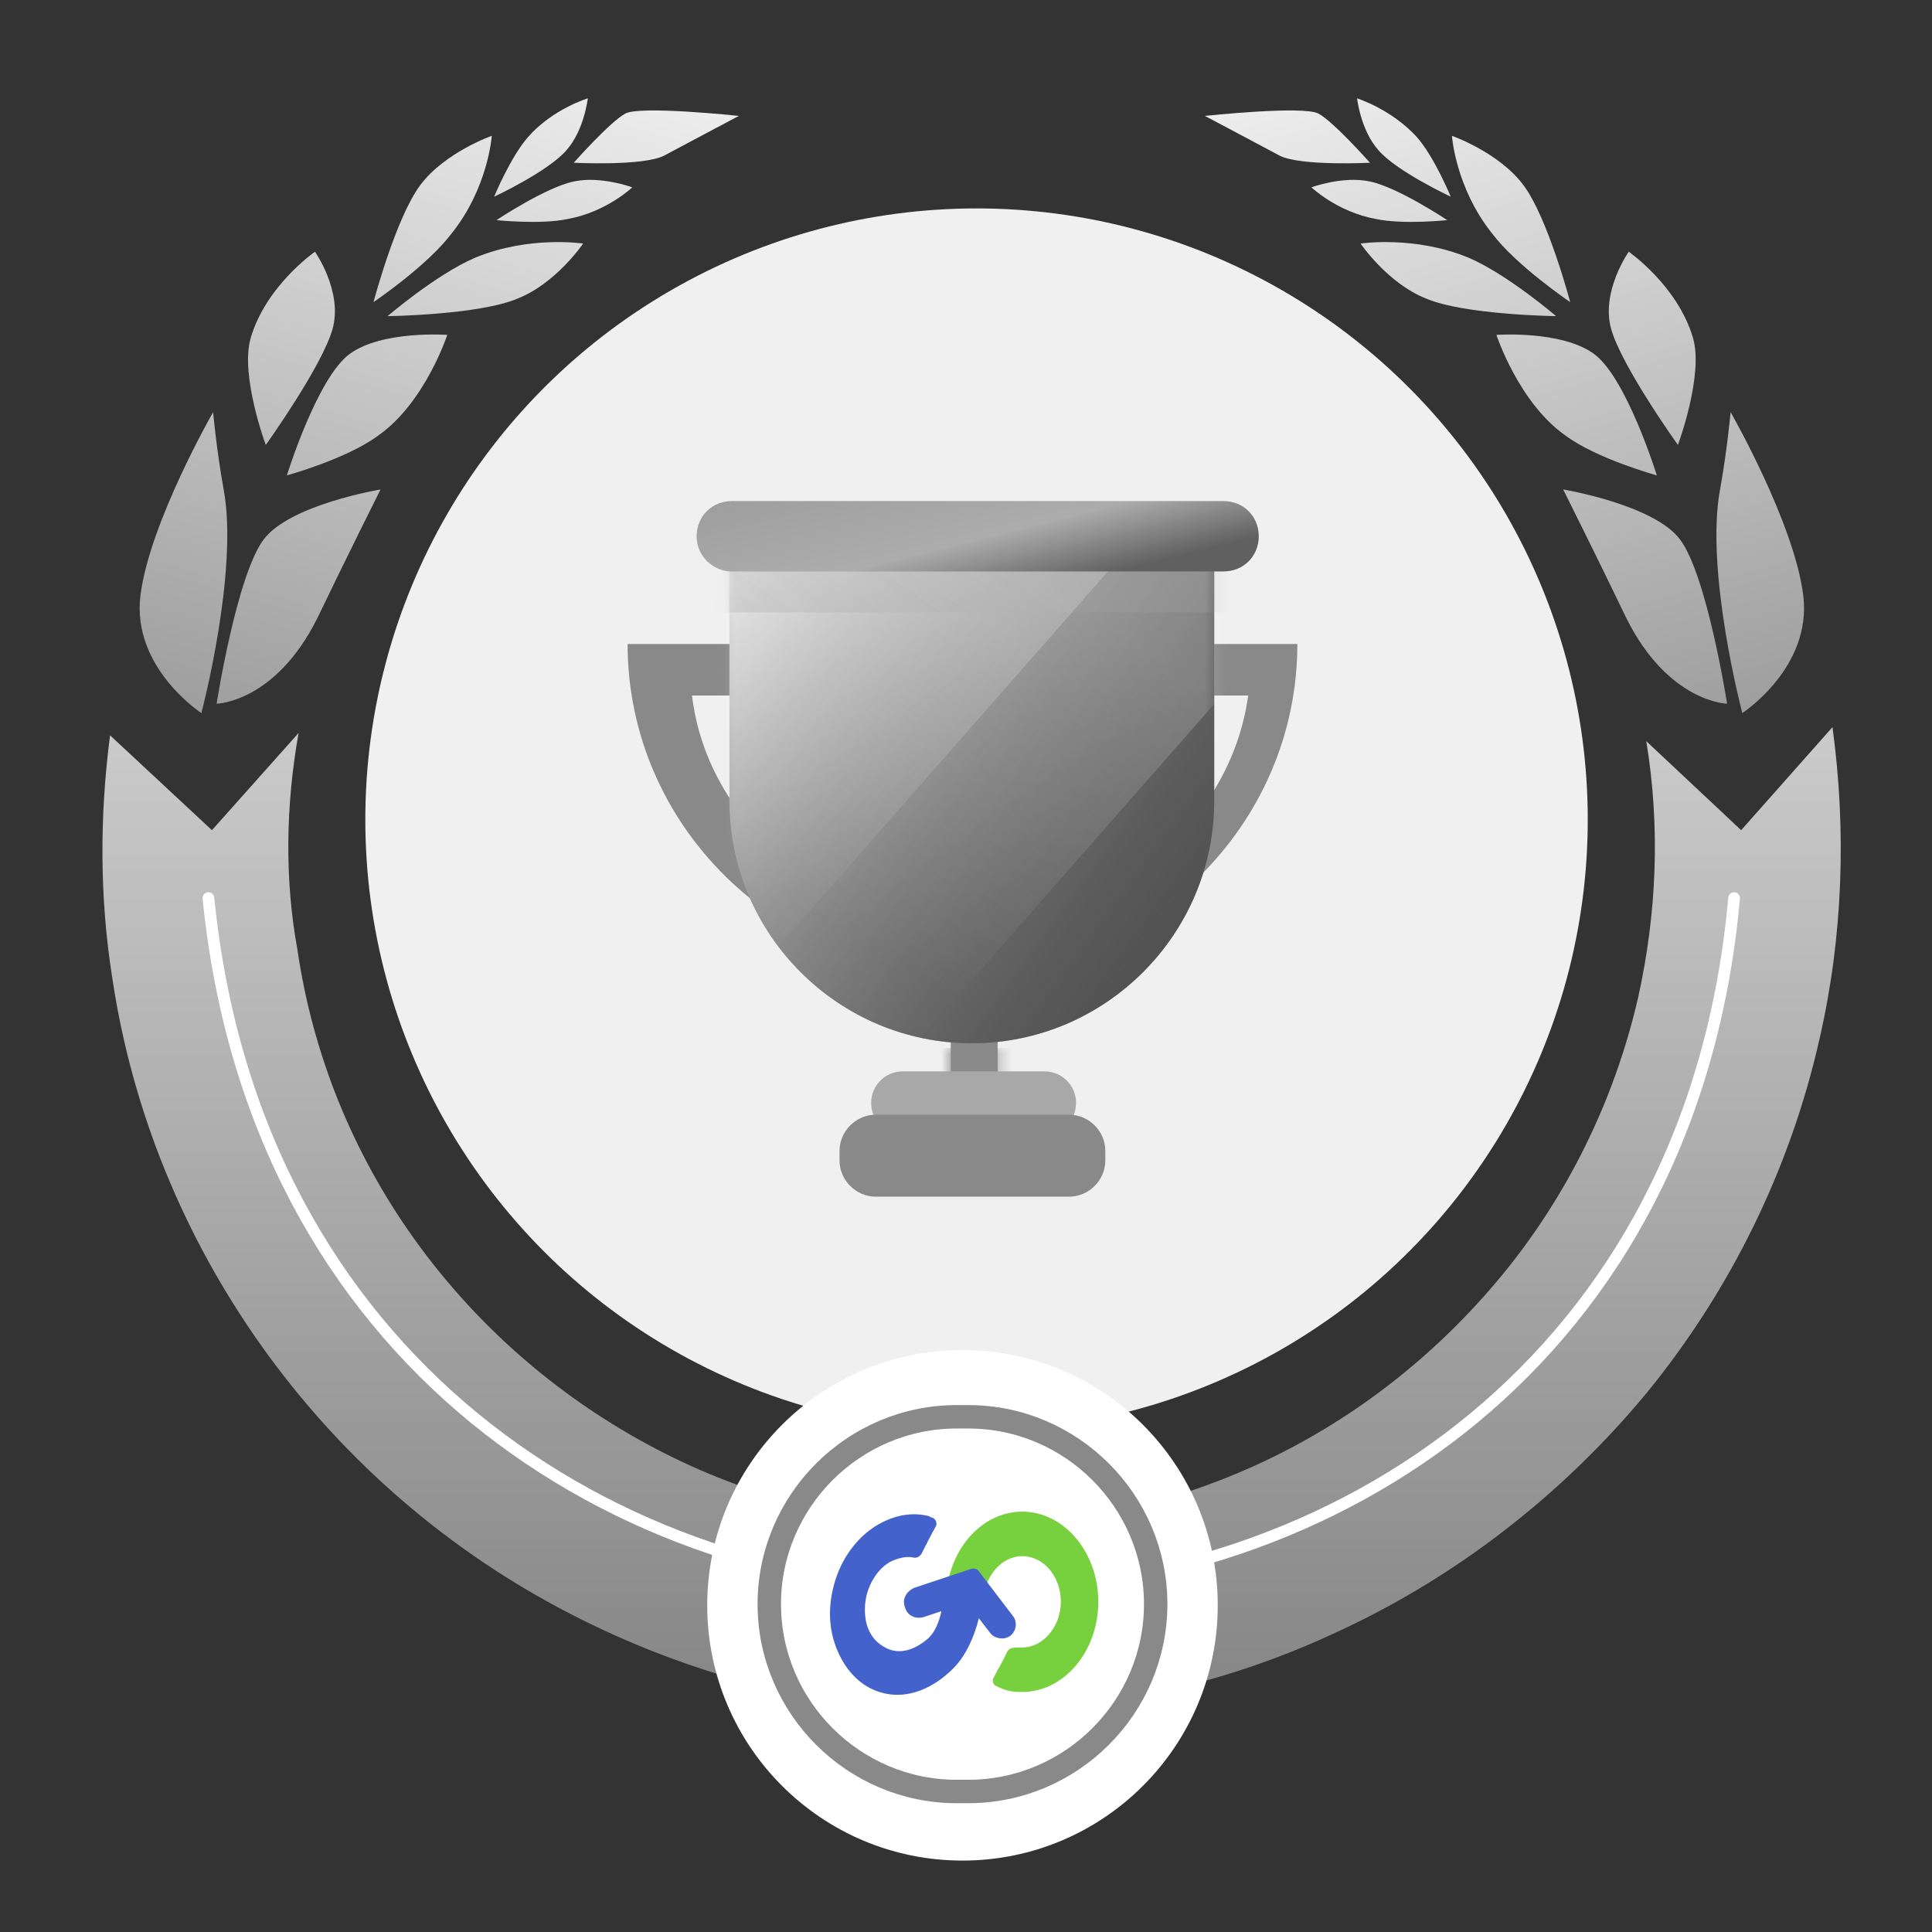 <?xml version="1.0" encoding="utf-8"?>
<!-- Generator: Adobe Illustrator 27.0.0, SVG Export Plug-In . SVG Version: 6.00 Build 0)  -->
<svg version="1.1" id="Layer_1" xmlns="http://www.w3.org/2000/svg" xmlns:xlink="http://www.w3.org/1999/xlink" x="0px" y="0px"
	 viewBox="0 0 165 165" enable-background="new 0 0 165 165" xml:space="preserve">
<rect x="0" y="0" width="165" height="165" fill="#333333" stroke="none"/>
<g>
	<g>
		<defs>
			<rect id="SVGID_1_" x="0.2" y="0.5" width="164" height="164"/>
		</defs>
		<clipPath id="SVGID_00000160881668208004745510000006414180906969829795_">
			<use xlink:href="#SVGID_1_"  overflow="visible"/>
		</clipPath>
		<g clip-path="url(#SVGID_00000160881668208004745510000006414180906969829795_)">
			<circle fill="#F0F0F0" cx="83.4" cy="70" r="52.2"/>
			<rect x="81.2" y="85.4" fill="#898989" width="4" height="9.8"/>
			<defs>
				<filter id="Adobe_OpacityMaskFilter" filterUnits="userSpaceOnUse" x="78.9" y="89.5" width="9.8" height="4">
					<feColorMatrix  type="matrix" values="1 0 0 0 0  0 1 0 0 0  0 0 1 0 0  0 0 0 1 0"/>
				</filter>
			</defs>
			
				<mask maskUnits="userSpaceOnUse" x="78.9" y="89.5" width="9.8" height="4" id="mask0_5553_2867_00000150090144453340619190000010683971627508925110_">
				<rect x="81.2" y="85.4" fill="#FFFFFF" filter="url(#Adobe_OpacityMaskFilter)" width="4" height="9.8"/>
			</mask>
			<g mask="url(#mask0_5553_2867_00000150090144453340619190000010683971627508925110_)">
				<g>
					<rect x="78.9" y="89.5" fill="#898989" width="9.8" height="4"/>
				</g>
			</g>
			<path fill="#A8A8A8" d="M77.1,91.5h12.1c1.5,0,2.7,1.2,2.7,2.7l0,0c0,1.5-1.2,2.7-2.7,2.7H77.1c-1.5,0-2.7-1.2-2.7-2.7l0,0
				C74.4,92.7,75.6,91.5,77.1,91.5z"/>
			<path fill="#898989" d="M74.8,95.2h16.5c1.7,0,3.1,1.4,3.1,3.1v0.8c0,1.7-1.4,3.1-3.1,3.1H74.8c-1.7,0-3.1-1.4-3.1-3.1v-0.8
				C71.7,96.6,73.1,95.2,74.8,95.2z"/>
			<g>
				<path fill-rule="evenodd" clip-rule="evenodd" fill="#898989" d="M82.2,83.1c-15.8,0-28.6-12.6-28.6-28.1h57.2
					C110.8,70.5,98,83.1,82.2,83.1z M82.8,78.8c-12.3,0-22.4-8.5-23.7-19.4h47.5C105.1,70.3,95,78.8,82.8,78.8z"/>
			</g>
			<g>
				<path fill-rule="evenodd" clip-rule="evenodd" fill="#898989" d="M62.3,44.4c0,0.1,0,0.1,0,0.2v23.8c0,11.4,9.3,20.7,20.7,20.7
					s20.7-9.3,20.7-20.7V44.6c0-0.1,0-0.1,0-0.2C103.7,44.4,62.3,44.4,62.3,44.4z"/>
				
					<linearGradient id="SVGID_00000078032591566515300090000017478088404478489234_" gradientUnits="userSpaceOnUse" x1="64.089" y1="961.863" x2="101.985" y2="989.497" gradientTransform="matrix(1 0 0 1 0 -914)">
					<stop  offset="0" style="stop-color:#FFFFFF;stop-opacity:0.894"/>
					<stop  offset="1" style="stop-color:#000000;stop-opacity:0.5"/>
				</linearGradient>
				
					<path fill-rule="evenodd" clip-rule="evenodd" fill="url(#SVGID_00000078032591566515300090000017478088404478489234_)" fill-opacity="0.8" d="
					M62.3,44.4c0,0.1,0,0.1,0,0.2v23.8c0,11.4,9.3,20.7,20.7,20.7s20.7-9.3,20.7-20.7V44.6c0-0.1,0-0.1,0-0.2
					C103.7,44.4,62.3,44.4,62.3,44.4z"/>
			</g>
			<defs>
				
					<filter id="Adobe_OpacityMaskFilter_00000105412688727137902100000011043293140485646508_" filterUnits="userSpaceOnUse" x="41.4" y="30.3" width="76.2" height="83">
					<feColorMatrix  type="matrix" values="1 0 0 0 0  0 1 0 0 0  0 0 1 0 0  0 0 0 1 0"/>
				</filter>
			</defs>
			
				<mask maskUnits="userSpaceOnUse" x="41.4" y="30.3" width="76.2" height="83" id="mask1_5553_2867_00000127741166051208338120000009769109879280952489_">
				
					<path fill-rule="evenodd" clip-rule="evenodd" fill="#FFFFFF" filter="url(#Adobe_OpacityMaskFilter_00000105412688727137902100000011043293140485646508_)" d="
					M62.3,44.4c0,0.1,0,0.1,0,0.2v23.8c0,11.4,9.3,20.7,20.7,20.7s20.7-9.3,20.7-20.7V44.6c0-0.1,0-0.1,0-0.2
					C103.7,44.4,62.3,44.4,62.3,44.4z"/>
			</mask>
			<g mask="url(#mask1_5553_2867_00000127741166051208338120000009769109879280952489_)">
				<g opacity="0.3">
					<rect x="58.2" y="39.5" fill="#898989" width="51.6" height="12.8"/>
				</g>
				<g opacity="0.2">
					
						<linearGradient id="SVGID_00000139983793285052083280000010354900720254504622_" gradientUnits="userSpaceOnUse" x1="69.343" y1="956.799" x2="49.907" y2="985.719" gradientTransform="matrix(1 0 0 1 0 -914)">
						<stop  offset="0" style="stop-color:#FFFFFF"/>
						<stop  offset="1" style="stop-color:#FFFFFF;stop-opacity:1.000000e-02"/>
					</linearGradient>
					<path fill-rule="evenodd" clip-rule="evenodd" fill="url(#SVGID_00000139983793285052083280000010354900720254504622_)" d="
						M102,40.4l-60.6,69l5.3-79.1L102,40.4z"/>
				</g>
				<g opacity="0.2">
					
						<linearGradient id="SVGID_00000091730579556544924190000012651553687578137534_" gradientUnits="userSpaceOnUse" x1="84.969" y1="960.661" x2="65.533" y2="989.58" gradientTransform="matrix(1 0 0 1 0 -914)">
						<stop  offset="0" style="stop-color:#FFFFFF"/>
						<stop  offset="1" style="stop-color:#FFFFFF;stop-opacity:1.000000e-02"/>
					</linearGradient>
					<path fill-rule="evenodd" clip-rule="evenodd" fill="url(#SVGID_00000091730579556544924190000012651553687578137534_)" d="
						M117.6,44.3l-60.6,69l5.3-79.1L117.6,44.3z"/>
				</g>
			</g>
			<g>
				<path fill-rule="evenodd" clip-rule="evenodd" fill="#898989" d="M59.5,45.8c0-1.7,1.3-3,3-3h42c1.7,0,3,1.3,3,3l0,0
					c0,1.7-1.3,3-3,3h-42C60.9,48.8,59.5,47.5,59.5,45.8L59.5,45.8z"/>
				
					<linearGradient id="SVGID_00000171700303467697653380000017027479191073545148_" gradientUnits="userSpaceOnUse" x1="81.395" y1="951.368" x2="84.922" y2="965.477" gradientTransform="matrix(1 0 0 1 0 -914)">
					<stop  offset="0" style="stop-color:#CCCCCC;stop-opacity:0.5"/>
					<stop  offset="0.611" style="stop-color:#FFFFFF;stop-opacity:0.5"/>
					<stop  offset="1" style="stop-color:#000000;stop-opacity:0.5"/>
				</linearGradient>
				
					<path fill-rule="evenodd" clip-rule="evenodd" fill="url(#SVGID_00000171700303467697653380000017027479191073545148_)" fill-opacity="0.6" d="
					M59.5,45.8c0-1.7,1.3-3,3-3h42c1.7,0,3,1.3,3,3l0,0c0,1.7-1.3,3-3,3h-42C60.9,48.8,59.5,47.5,59.5,45.8L59.5,45.8z"/>
			</g>
			
				<linearGradient id="SVGID_00000152949744044535128600000002244873334665176722_" gradientUnits="userSpaceOnUse" x1="82.978" y1="912.762" x2="82.978" y2="1060.289" gradientTransform="matrix(1 0 0 1 0 -914)">
				<stop  offset="0" style="stop-color:#FFFFFF"/>
				<stop  offset="1" style="stop-color:#858585"/>
			</linearGradient>
			<path fill-rule="evenodd" clip-rule="evenodd" fill="url(#SVGID_00000152949744044535128600000002244873334665176722_)" d="
				M25.5,62.6l-7.4,8.3l-8.7-8.1c-0.9,6.9-0.9,13.9,0.2,20.8c1.7,11.3,6.1,22,12.7,31.3s15.3,17,25.4,22.4s21.3,8.5,32.7,8.9
				s22.9-1.8,33.3-6.6c10.4-4.7,19.6-11.8,26.9-20.6c7.2-8.8,12.3-19.2,14.8-30.3c2-8.7,2.3-17.8,1.1-26.6l-7.8,8.8l-8.1-7.6
				c1.2,7.3,0.9,14.7-0.7,21.9c-2,8.7-6,16.9-11.7,23.8c-5.7,6.9-12.9,12.5-21.1,16.2s-17.2,5.5-26.2,5.1c-9-0.3-17.8-2.7-25.7-7
				S40.5,113,35.3,105.7c-5.2-7.3-8.6-15.7-9.9-24.6C24.3,75.1,24.4,68.8,25.5,62.6z"/>
			<path fill="none" stroke="#FFFFFF" stroke-linecap="round" d="M148.1,76.7c-7.1,79-122.4,78.9-130.3,0"/>
			<circle fill="#FFFFFF" cx="82.2" cy="137.1" r="21.8"/>
			
				<linearGradient id="SVGID_00000001642846577037946460000001544085494512796060_" gradientUnits="userSpaceOnUse" x1="48.338" y1="919.523" x2="30.901" y2="978.923" gradientTransform="matrix(1 0 0 1 0 -914)">
				<stop  offset="0" style="stop-color:#EDEDED"/>
				<stop  offset="1" style="stop-color:#9E9E9E"/>
			</linearGradient>
			<path fill="url(#SVGID_00000001642846577037946460000001544085494512796060_)" d="M50.2,8.4c0,0-0.3,2.7-1.8,4.4
				c-1.5,1.8-6.2,4-6.2,4s1.4-3.4,2.9-5.1C47.2,9.3,50.2,8.4,50.2,8.4z"/>
			
				<linearGradient id="SVGID_00000068676569535148693710000011066828697002181251_" gradientUnits="userSpaceOnUse" x1="57.161" y1="922.114" x2="39.724" y2="981.513" gradientTransform="matrix(1 0 0 1 0 -914)">
				<stop  offset="0" style="stop-color:#EDEDED"/>
				<stop  offset="1" style="stop-color:#9E9E9E"/>
			</linearGradient>
			<path fill="url(#SVGID_00000068676569535148693710000011066828697002181251_)" d="M53.4,9.7c-1.3,0.7-4.4,4.2-4.4,4.2
				s5.9,0.3,7.7-0.6c1.3-0.7,6.4-3.4,6.4-3.4S54.7,9,53.4,9.7z"/>
			
				<linearGradient id="SVGID_00000008839992950259707890000015707091783578352561_" gradientUnits="userSpaceOnUse" x1="41.524" y1="917.523" x2="24.087" y2="976.923" gradientTransform="matrix(1 0 0 1 0 -914)">
				<stop  offset="0" style="stop-color:#EDEDED"/>
				<stop  offset="1" style="stop-color:#9E9E9E"/>
			</linearGradient>
			<path fill="url(#SVGID_00000008839992950259707890000015707091783578352561_)" d="M42,11.6c0,0-4,1.4-6.1,4.2s-4,10-4,10
				s4.6-3.1,6.7-5.9C41.7,16,42,11.6,42,11.6z"/>
			
				<linearGradient id="SVGID_00000170259451453324531160000017605286124874417063_" gradientUnits="userSpaceOnUse" x1="51.421" y1="920.428" x2="33.984" y2="979.828" gradientTransform="matrix(1 0 0 1 0 -914)">
				<stop  offset="0" style="stop-color:#EDEDED"/>
				<stop  offset="1" style="stop-color:#9E9E9E"/>
			</linearGradient>
			<path fill="url(#SVGID_00000170259451453324531160000017605286124874417063_)" d="M54,16c0,0-2.7-1-5-0.5
				c-2.4,0.5-6.6,3.3-6.6,3.3s3.8,0.4,6.1-0.1C51.8,18.1,54,16,54,16z"/>
			
				<linearGradient id="SVGID_00000008870166125464292940000002446344047219815838_" gradientUnits="userSpaceOnUse" x1="46.963" y1="919.12" x2="29.526" y2="978.52" gradientTransform="matrix(1 0 0 1 0 -914)">
				<stop  offset="0" style="stop-color:#EDEDED"/>
				<stop  offset="1" style="stop-color:#9E9E9E"/>
			</linearGradient>
			<path fill="url(#SVGID_00000008870166125464292940000002446344047219815838_)" d="M49.8,20.8c0,0-2.3,3.4-5.6,4.7
				C40.9,26.9,33.1,27,33.1,27s4.2-3.6,7.5-5C45.2,20.1,49.8,20.8,49.8,20.8z"/>
			
				<linearGradient id="SVGID_00000062191992704242522420000005411716327126556089_" gradientUnits="userSpaceOnUse" x1="32.969" y1="915.012" x2="15.532" y2="974.412" gradientTransform="matrix(1 0 0 1 0 -914)">
				<stop  offset="0" style="stop-color:#EDEDED"/>
				<stop  offset="1" style="stop-color:#9E9E9E"/>
			</linearGradient>
			<path fill="url(#SVGID_00000062191992704242522420000005411716327126556089_)" d="M26.9,21.5c0,0,2.4,3.4,1.5,6.6
				S22.7,38,22.7,38s-2.2-5.9-1.3-9.1C22.7,24.4,26.9,21.5,26.9,21.5z"/>
			
				<linearGradient id="SVGID_00000147937268787468587430000005531710809265558405_" gradientUnits="userSpaceOnUse" x1="40.556" y1="917.239" x2="23.119" y2="976.639" gradientTransform="matrix(1 0 0 1 0 -914)">
				<stop  offset="0" style="stop-color:#EDEDED"/>
				<stop  offset="1" style="stop-color:#9E9E9E"/>
			</linearGradient>
			<path fill="url(#SVGID_00000147937268787468587430000005531710809265558405_)" d="M29.9,30.2c2.8-2,8.3-1.6,8.3-1.6
				s-1.9,5.8-5.9,8.6c-2.7,2-7.8,3.4-7.8,3.4S27.1,32.2,29.9,30.2z"/>
			
				<linearGradient id="SVGID_00000176013825234703274170000018230267848998049963_" gradientUnits="userSpaceOnUse" x1="30.77" y1="914.366" x2="13.333" y2="973.766" gradientTransform="matrix(1 0 0 1 0 -914)">
				<stop  offset="0" style="stop-color:#EDEDED"/>
				<stop  offset="1" style="stop-color:#9E9E9E"/>
			</linearGradient>
			<path fill="url(#SVGID_00000176013825234703274170000018230267848998049963_)" d="M19.1,41.8c-0.6-3.3-0.9-6.6-0.9-6.6
				s-5.4,9.4-6.2,15.6s5.2,10.1,5.2,10.1S20.4,48.8,19.1,41.8z"/>
			
				<linearGradient id="SVGID_00000129190751870811142170000015969059576863682464_" gradientUnits="userSpaceOnUse" x1="39.267" y1="916.861" x2="21.83" y2="976.26" gradientTransform="matrix(1 0 0 1 0 -914)">
				<stop  offset="0" style="stop-color:#EDEDED"/>
				<stop  offset="1" style="stop-color:#9E9E9E"/>
			</linearGradient>
			<path fill="url(#SVGID_00000129190751870811142170000015969059576863682464_)" d="M32.5,41.8c0,0-7.8,1.3-10,4.3
				c-2.3,3.1-4,14-4,14s5-0.1,8.6-7.3C29.3,48.2,32.5,41.8,32.5,41.8z"/>
			
				<linearGradient id="SVGID_00000030480554248528872150000012882248609779584648_" gradientUnits="userSpaceOnUse" x1="117.755" y1="919.498" x2="135.192" y2="978.898" gradientTransform="matrix(1 0 0 1 0 -914)">
				<stop  offset="0" style="stop-color:#EDEDED"/>
				<stop  offset="1" style="stop-color:#9E9E9E"/>
			</linearGradient>
			<path fill="url(#SVGID_00000030480554248528872150000012882248609779584648_)" d="M115.9,8.4c0,0,0.3,2.7,1.8,4.4
				c1.5,1.8,6.2,4,6.2,4s-1.4-3.4-2.9-5.1C118.8,9.3,115.9,8.4,115.9,8.4z"/>
			
				<linearGradient id="SVGID_00000133502748011393496870000006310079401386364318_" gradientUnits="userSpaceOnUse" x1="108.839" y1="922.115" x2="126.276" y2="981.515" gradientTransform="matrix(1 0 0 1 0 -914)">
				<stop  offset="0" style="stop-color:#EDEDED"/>
				<stop  offset="1" style="stop-color:#9E9E9E"/>
			</linearGradient>
			<path fill="url(#SVGID_00000133502748011393496870000006310079401386364318_)" d="M112.6,9.7c1.3,0.7,4.4,4.2,4.4,4.2
				s-5.9,0.3-7.7-0.6c-1.3-0.7-6.4-3.4-6.4-3.4S111.3,9,112.6,9.7z"/>
			
				<linearGradient id="SVGID_00000026132713397301542080000002197749934931178158_" gradientUnits="userSpaceOnUse" x1="124.476" y1="917.525" x2="141.913" y2="976.924" gradientTransform="matrix(1 0 0 1 0 -914)">
				<stop  offset="0" style="stop-color:#EDEDED"/>
				<stop  offset="1" style="stop-color:#9E9E9E"/>
			</linearGradient>
			<path fill="url(#SVGID_00000026132713397301542080000002197749934931178158_)" d="M124,11.6c0,0,4,1.4,6.1,4.2s4,10,4,10
				s-4.6-3.1-6.7-5.9C124.3,16,124,11.6,124,11.6z"/>
			
				<linearGradient id="SVGID_00000173161787024906106220000017947372185234479239_" gradientUnits="userSpaceOnUse" x1="114.58" y1="920.43" x2="132.017" y2="979.83" gradientTransform="matrix(1 0 0 1 0 -914)">
				<stop  offset="0" style="stop-color:#EDEDED"/>
				<stop  offset="1" style="stop-color:#9E9E9E"/>
			</linearGradient>
			<path fill="url(#SVGID_00000173161787024906106220000017947372185234479239_)" d="M112,16c0,0,2.7-1,5-0.5
				c2.4,0.5,6.6,3.3,6.6,3.3s-3.8,0.4-6.1-0.1C114.2,18.1,112,16,112,16z"/>
			
				<linearGradient id="SVGID_00000040556160351958565420000015881580053165802392_" gradientUnits="userSpaceOnUse" x1="119.037" y1="919.121" x2="136.475" y2="978.521" gradientTransform="matrix(1 0 0 1 0 -914)">
				<stop  offset="0" style="stop-color:#EDEDED"/>
				<stop  offset="1" style="stop-color:#9E9E9E"/>
			</linearGradient>
			<path fill="url(#SVGID_00000040556160351958565420000015881580053165802392_)" d="M116.2,20.8c0,0,2.3,3.4,5.6,4.7
				c3.3,1.4,11.1,1.5,11.1,1.5s-4.2-3.6-7.5-5C120.8,20.1,116.2,20.8,116.2,20.8z"/>
			
				<linearGradient id="SVGID_00000028283378074595242210000006139861172451965070_" gradientUnits="userSpaceOnUse" x1="133.031" y1="915.013" x2="150.468" y2="974.413" gradientTransform="matrix(1 0 0 1 0 -914)">
				<stop  offset="0" style="stop-color:#EDEDED"/>
				<stop  offset="1" style="stop-color:#9E9E9E"/>
			</linearGradient>
			<path fill="url(#SVGID_00000028283378074595242210000006139861172451965070_)" d="M139.1,21.5c0,0-2.4,3.4-1.5,6.6
				s5.7,9.9,5.7,9.9s2.2-5.9,1.3-9.1C143.3,24.4,139.1,21.5,139.1,21.5z"/>
			
				<linearGradient id="SVGID_00000037673247627278325410000008799894279448144051_" gradientUnits="userSpaceOnUse" x1="125.444" y1="917.241" x2="142.881" y2="976.64" gradientTransform="matrix(1 0 0 1 0 -914)">
				<stop  offset="0" style="stop-color:#EDEDED"/>
				<stop  offset="1" style="stop-color:#9E9E9E"/>
			</linearGradient>
			<path fill="url(#SVGID_00000037673247627278325410000008799894279448144051_)" d="M136.1,30.2c-2.8-2-8.3-1.6-8.3-1.6
				s1.9,5.8,5.9,8.6c2.7,2,7.8,3.4,7.8,3.4S138.9,32.2,136.1,30.2z"/>
			
				<linearGradient id="SVGID_00000040536845438106515890000002201320501309516209_" gradientUnits="userSpaceOnUse" x1="135.23" y1="914.368" x2="152.667" y2="973.768" gradientTransform="matrix(1 0 0 1 0 -914)">
				<stop  offset="0" style="stop-color:#EDEDED"/>
				<stop  offset="1" style="stop-color:#9E9E9E"/>
			</linearGradient>
			<path fill="url(#SVGID_00000040536845438106515890000002201320501309516209_)" d="M146.9,41.8c0.6-3.3,0.9-6.6,0.9-6.6
				s5.4,9.4,6.2,15.6s-5.2,10.1-5.2,10.1S145.6,48.8,146.9,41.8z"/>
			
				<linearGradient id="SVGID_00000126299791959106926010000004161406982834008766_" gradientUnits="userSpaceOnUse" x1="126.734" y1="916.862" x2="144.171" y2="976.262" gradientTransform="matrix(1 0 0 1 0 -914)">
				<stop  offset="0" style="stop-color:#EDEDED"/>
				<stop  offset="1" style="stop-color:#9E9E9E"/>
			</linearGradient>
			<path fill="url(#SVGID_00000126299791959106926010000004161406982834008766_)" d="M133.5,41.8c0,0,7.8,1.3,10,4.3
				c2.3,3.1,4,14,4,14s-5-0.1-8.6-7.3C136.7,48.2,133.5,41.8,133.5,41.8z"/>
			<path fill="#FFFFFF" d="M81.7,121h1c8.8,0,16,7.2,16,16l0,0c0,8.8-7.2,16-16,16h-1c-8.8,0-16-7.2-16-16l0,0
				C65.7,128.2,72.9,121,81.7,121z"/>
			<path fill="none" stroke="#898989" stroke-width="2" d="M81.7,121h1c8.8,0,16,7.2,16,16l0,0c0,8.8-7.2,16-16,16h-1
				c-8.8,0-16-7.2-16-16l0,0C65.7,128.2,72.9,121,81.7,121z"/>
			<path fill="#77D13E" d="M87.3,144.5c3.6,0,6.5-3.5,6.5-7.7s-2.9-7.7-6.5-7.7s-6.5,3.5-6.5,7.7c0,1.3,0.3,2.4,0.7,3.5
				c0.2,0.4,0.6,0.4,0.8,0l0,0c0.3-0.7,0.6-1.4,0.7-2.2c0-0.3,0.3-0.5,0.5-0.5l0,0c0.3,0,0.5-0.3,0.5-0.6c0-0.1,0-0.2,0-0.2
				c0-2.1,1.5-3.9,3.3-3.9s3.3,1.7,3.3,3.9c0,2.1-1.5,3.9-3.3,3.9c-0.1,0-0.2,0-0.3,0c-0.4,0-0.8,0-1,0.4c-0.3,0.7-0.7,1.3-1.1,2.1
				c-0.2,0.3-0.1,0.7,0.2,0.8C85.9,144.4,86.4,144.5,87.3,144.5z"/>
			<path fill="#4362CB" d="M79.6,129.6c0.3,0.1,0.5,0.5,0.3,0.8c-0.4,0.7-0.8,1.5-1.2,2.3c-0.2,0.3-0.5,0.4-0.8,0.3
				c-0.6-0.1-1.3,0.1-1.9,0.4c-0.7,0.4-1.3,1.1-1.7,2c-0.4,0.9-0.5,1.8-0.4,2.7s0.5,1.7,1.1,2.2s1.3,0.8,2.1,0.7
				c0.8-0.1,1.5-0.5,2.2-1.1c0.6-0.6,0.9-1.4,1.1-2.3l-1.5,0.5c-0.7,0.2-1.4-0.1-1.6-0.8c-0.3-0.7,0.1-1.4,0.8-1.7l4.8-1.6
				c0.3-0.1,0.6,0,0.7,0.2l2.9,3.8c0.4,0.5,0.3,1.2-0.1,1.6c-0.5,0.5-1.4,0.4-1.8-0.1l-0.7-0.9l-0.3-0.4c-0.4,1.6-1.1,3.2-2.2,4.3
				c-1.2,1.2-2.6,2-4.1,2.2s-3-0.3-4.1-1.3s-1.9-2.5-2.2-4.2c-0.3-1.7,0-3.6,0.7-5.2c0.7-1.6,1.9-3,3.3-3.8s2.9-1.1,4.4-0.7
				C79.3,129.5,79.5,129.6,79.6,129.6z"/>
		</g>
	</g>
</g>
</svg>
